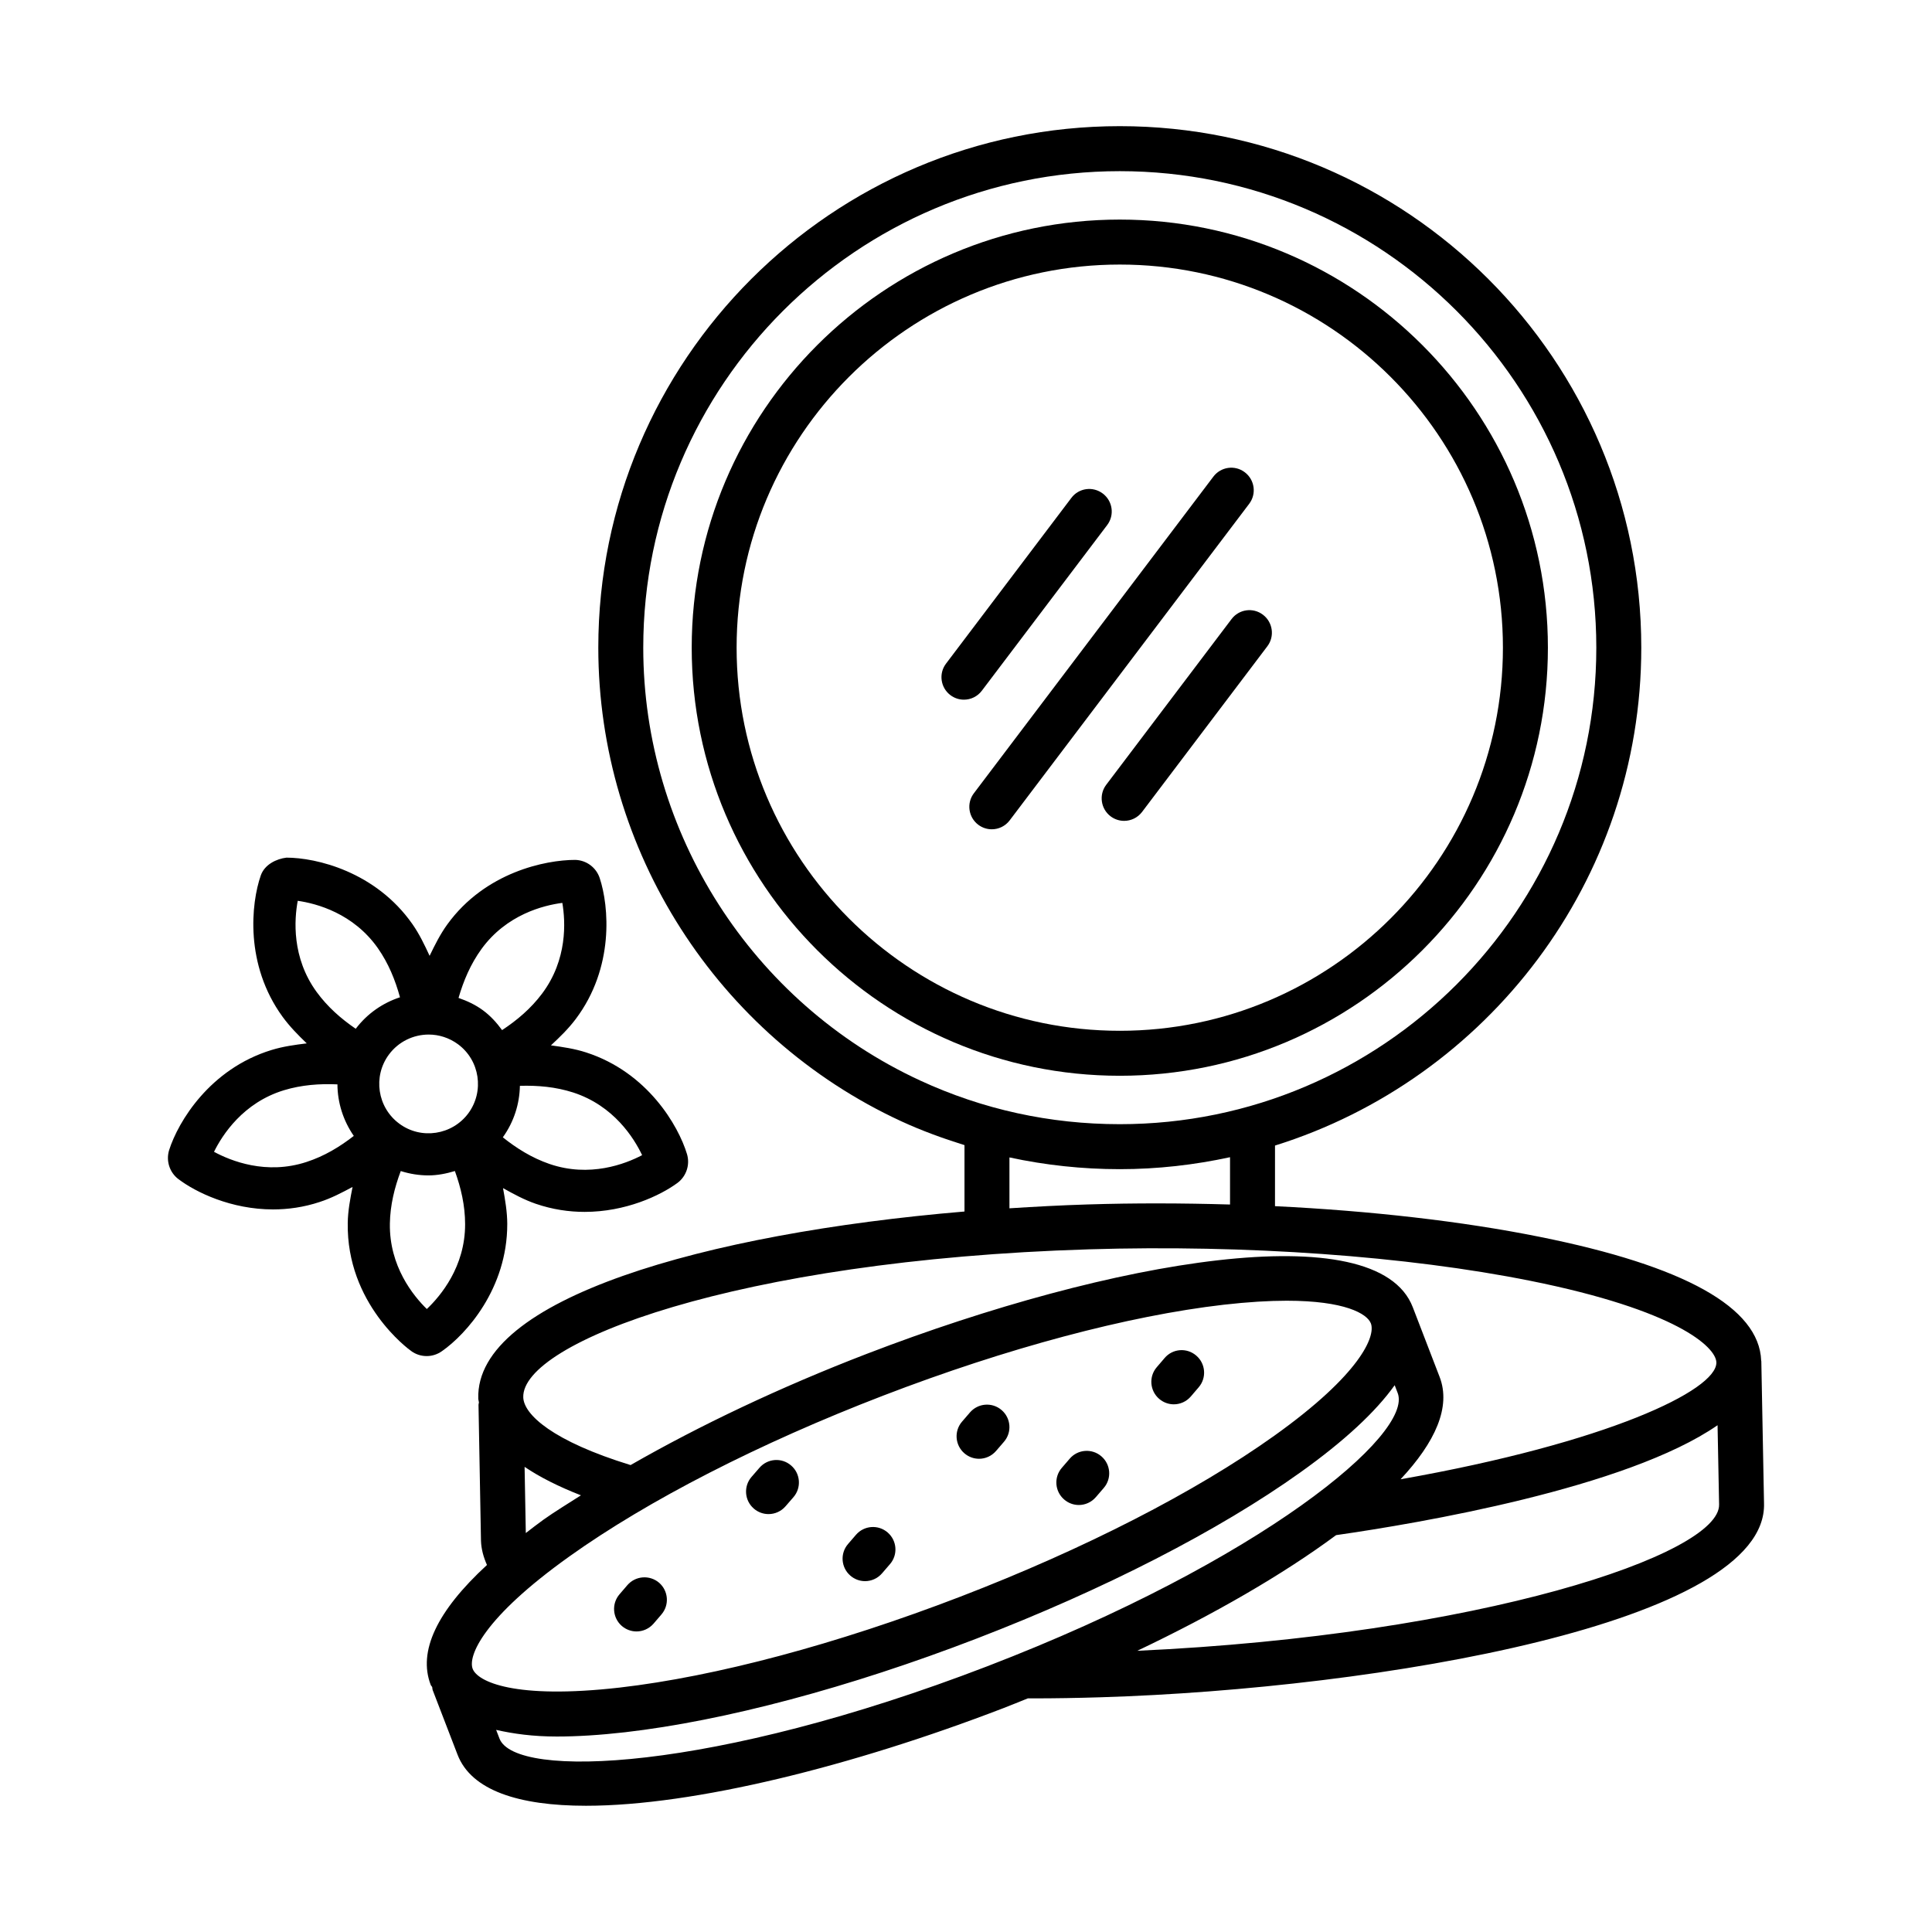<?xml version="1.0" encoding="UTF-8"?>
<!-- Uploaded to: SVG Repo, www.svgrepo.com, Generator: SVG Repo Mixer Tools -->
<svg fill="#000000" width="800px" height="800px" version="1.1" viewBox="144 144 512 512" xmlns="http://www.w3.org/2000/svg">
 <g>
  <path d="m610.77 504.74c0-0.059-0.035-0.109-0.039-0.168-0.523-14.051-20.273-25.094-58.762-32.809-20.484-4.121-44.703-6.879-70.082-8.117l0.004-16.062c56.176-17.551 97.066-70.062 97.066-131.95 0-76.203-61.996-138.2-138.2-138.2s-138.2 61.996-138.2 138.2c0 53.695 31.5 102.96 80.258 125.5 5.473 2.527 11.098 4.559 16.785 6.336v17.594c-68.809 5.809-129.66 23.168-128.85 49.582 0.012 0.352 0.141 0.684 0.172 1.031-0.02 0.211-0.117 0.395-0.113 0.613l0.656 36.027c0.07 2.199 0.664 4.336 1.586 6.418-13.285 12.234-18.324 22.898-14.902 31.793 0.082 0.215 0.293 0.355 0.387 0.566 0.062 0.273 0.035 0.547 0.137 0.816l6.578 17.086c3.648 9.496 16.246 13.551 34.039 13.551 28.637 0 70.727-10.527 110.61-25.867 2.172-0.836 4.324-1.723 6.484-2.59h1.199c5.961 0 11.996-0.102 18.133-0.293 73.555-2.254 176.73-19.715 175.77-51.414zm-296.3-189.1c0-69.629 56.652-126.28 126.29-126.28 69.629 0 126.28 56.645 126.28 126.28s-56.645 126.28-126.28 126.28c-18.496 0-36.305-3.898-52.938-11.586-44.555-20.605-73.352-65.621-73.352-114.69zm97.043 135.09c9.531 2.051 19.297 3.113 29.246 3.113 10.027 0 19.785-1.133 29.211-3.172v12.539c-12.523-0.371-25.215-0.414-37.816-0.016-6.898 0.211-13.785 0.582-20.641 1.02zm21.02 24.355c41.598-1.266 84.301 1.773 117.1 8.359 38.523 7.738 49.023 17.453 49.219 21.547l0.004 0.098c0.09 7.348-28.812 21.25-83.691 30.934 9.191-9.828 13.414-19.164 10.352-27.117l-7.109-18.465c-9.508-24.762-79.969-12.562-144.64 12.316-23.098 8.883-44.422 19.043-62.66 29.5-20.598-6.324-28.297-13.367-28.438-17.953-0.449-14.457 56.352-36.355 149.86-39.219zm-149.51 57.648c3.996 2.703 8.98 5.219 14.934 7.543-3.367 2.164-6.949 4.324-9.98 6.492-1.668 1.191-3.102 2.34-4.633 3.504zm11.883 23.73c20.793-14.844 50.312-29.98 83.129-42.602s64.875-21.168 90.246-24.094c6.527-0.742 12.055-1.062 16.707-1.062 15.383 0 21.316 3.43 22.305 6.004 1.293 3.359-2.66 13.406-25.633 29.805-20.793 14.844-50.309 29.98-83.137 42.613-32.816 12.621-64.867 21.168-90.254 24.094-28.047 3.199-37.707-1.598-39.004-4.957-1.285-3.356 2.66-13.402 25.641-29.801zm-18.539 48.27-0.883-2.297c4.606 1.043 9.754 1.762 16.086 1.762 5.394 0 11.422-0.379 18.059-1.133 26.352-3.023 59.445-11.836 93.172-24.82 33.73-12.984 64.207-28.613 85.785-44.027 11.672-8.332 19.961-16.043 25.02-23.125l0.801 2.086c4.172 10.863-36.129 44.461-108.78 72.406-72.664 27.945-125.1 29.996-129.26 19.148zm169.02-23.254c20.242-9.629 38.551-20.172 52.695-30.652 21.75-3.113 76.996-12.441 101.09-29.129l0.406 20.992c0.391 13.27-63.645 34.637-154.19 38.789z"/>
  <path d="m554.21 315.64c0-62.551-50.902-113.45-113.45-113.45-62.559 0-113.45 50.902-113.45 113.45s50.895 113.45 113.45 113.45c62.551 0 113.45-50.906 113.45-113.45zm-215 0c0-55.992 45.551-101.53 101.55-101.53 55.992 0 101.53 45.539 101.53 101.53s-45.539 101.53-101.53 101.53c-55.996 0-101.55-45.535-101.55-101.53z"/>
  <path d="m437.42 283.14c1.977-2.617 1.469-6.356-1.164-8.344-2.633-1.992-6.367-1.484-8.344 1.164l-33.207 43.91c-1.984 2.617-1.469 6.356 1.156 8.344 1.074 0.812 2.336 1.207 3.582 1.207 1.801 0 3.582-0.812 4.754-2.371z"/>
  <path d="m446.66 359.17 33.207-43.91c1.977-2.617 1.453-6.356-1.164-8.344-2.633-2.008-6.356-1.484-8.344 1.164l-33.207 43.906c-1.977 2.617-1.453 6.356 1.164 8.344 1.074 0.812 2.34 1.207 3.59 1.207 1.801 0 3.574-0.812 4.754-2.367z"/>
  <path d="m473.89 269.16c-2.633-2.008-6.356-1.469-8.344 1.164l-63.457 83.895c-1.984 2.617-1.469 6.356 1.156 8.344 1.074 0.812 2.336 1.207 3.582 1.207 1.801 0 3.582-0.812 4.754-2.371l63.473-83.895c1.977-2.613 1.469-6.352-1.164-8.344z"/>
  <path d="m278.43 468.39c-0.008-3.227-0.555-6.387-1.125-9.527 2.773 1.547 5.566 3.078 8.668 4.148 4.457 1.527 8.824 2.152 12.953 2.152 10.84 0 20-4.289 24.609-7.676 2.356-1.758 3.375-4.828 2.523-7.648-2.269-7.516-10.453-21.664-26.711-26.926-3.09-1.004-6.219-1.449-9.344-1.879 2.316-2.152 4.594-4.356 6.559-6.961 10.281-13.652 8.832-29.938 6.359-37.395-0.938-2.805-3.539-4.727-6.492-4.797-7.801 0-23.832 3.227-33.879 17.086-1.914 2.641-3.32 5.484-4.699 8.34-1.332-2.871-2.688-5.738-4.562-8.414-9.75-13.914-25.504-17.609-33.383-17.609-2.641 0.32-5.758 1.801-6.789 4.695-2.59 7.414-4.281 23.672 5.773 37.484 1.906 2.617 4.133 4.863 6.402 7.043-3.117 0.383-6.242 0.805-9.332 1.754-16.344 5-24.746 19.004-27.137 26.52-0.879 2.82 0.102 5.918 2.449 7.691 4.629 3.504 13.988 8.039 25.09 8.039 3.941 0 8.098-0.566 12.336-1.965 3.117-1.008 5.934-2.492 8.734-3.992-0.621 3.133-1.223 6.285-1.277 9.52-0.355 21.445 16.137 33.484 16.777 33.934 1.23 0.918 2.684 1.367 4.137 1.367 1.395 0 2.797-0.422 3.996-1.266 6.465-4.481 17.383-16.637 17.363-33.719zm-28.617-26.609c-5.809-4.289-7.043-12.504-2.754-18.305 2.559-3.461 6.527-5.309 10.547-5.309 2.695 0 5.422 0.844 7.758 2.559 5.801 4.273 7.031 12.488 2.75 18.305-4.273 5.773-12.504 7.055-18.301 2.75zm64.355 8.348c-4.457 2.34-13.906 5.992-24.559 2.328-4.664-1.609-8.68-4.121-12.355-7.055 2.969-4.137 4.434-8.895 4.523-13.648 4.723-0.133 9.461 0.266 14.129 1.77 10.742 3.488 16.102 12.066 18.262 16.605zm-42.574-54.629c6.637-9.145 16.453-11.586 21.43-12.227 0.844 4.957 1.402 15.047-5.394 24.078-2.973 3.953-6.617 7.031-10.574 9.637-1.414-1.934-3.035-3.75-5.062-5.246-2.019-1.488-4.223-2.5-6.481-3.281 1.328-4.555 3.18-8.953 6.082-12.961zm-48.691-12.777c4.973 0.711 14.742 3.301 21.242 12.562 2.828 4.043 4.602 8.449 5.856 13.004-4.527 1.484-8.648 4.285-11.73 8.348-3.894-2.664-7.461-5.789-10.352-9.746-6.652-9.133-5.934-19.242-5.016-24.168zm2.332 69.207c-10.695 3.504-20.086-0.293-24.52-2.691 2.227-4.508 7.715-13.012 18.516-16.312 4.715-1.434 9.473-1.766 14.191-1.559 0.031 4.844 1.52 9.594 4.336 13.66-3.742 2.906-7.816 5.371-12.523 6.902zm22.086 16.328c0.086-4.926 1.234-9.516 2.883-13.918 2.398 0.762 4.875 1.152 7.344 1.152 2.383 0 4.723-0.473 7.004-1.156 1.609 4.461 2.703 9.117 2.707 14.086 0.016 11.281-6.5 19.02-10.148 22.48-3.594-3.508-9.977-11.332-9.789-22.645z"/>
  <path d="m403.46 530.59c1.672 0 3.328-0.711 4.508-2.078l2.094-2.43c2.152-2.488 1.875-6.238-0.617-8.391-2.492-2.152-6.238-1.875-8.398 0.625l-2.094 2.43c-2.152 2.488-1.875 6.238 0.617 8.391 1.129 0.973 2.512 1.453 3.891 1.453z"/>
  <path d="m312.69 576.35c1.672 0 3.336-0.711 4.516-2.078l2.086-2.43c2.144-2.5 1.859-6.254-0.633-8.406-2.488-2.121-6.246-1.848-8.398 0.641l-2.086 2.43c-2.144 2.5-1.859 6.254 0.633 8.406 1.129 0.961 2.508 1.438 3.883 1.438z"/>
  <path d="m373.25 563.02c1.672 0 3.328-0.711 4.508-2.078l2.094-2.43c2.152-2.488 1.875-6.238-0.617-8.391-2.488-2.152-6.246-1.875-8.398 0.625l-2.094 2.43c-2.152 2.488-1.875 6.238 0.617 8.391 1.125 0.973 2.508 1.453 3.891 1.453z"/>
  <path d="m429.9 542.84c1.672 0 3.328-0.711 4.508-2.078l2.094-2.43c2.152-2.488 1.875-6.238-0.625-8.391-2.488-2.152-6.254-1.875-8.391 0.625l-2.094 2.43c-2.152 2.488-1.875 6.238 0.625 8.391 1.121 0.973 2.504 1.453 3.883 1.453z"/>
  <path d="m347.67 545.25c1.664 0 3.32-0.699 4.5-2.062l2.094-2.414c2.152-2.473 1.891-6.238-0.598-8.391-2.481-2.168-6.246-1.906-8.406 0.598l-2.094 2.414c-2.152 2.473-1.891 6.238 0.598 8.391 1.129 0.984 2.516 1.465 3.906 1.465z"/>
  <path d="m455.07 516.16c1.672 0 3.344-0.711 4.523-2.094l2.078-2.43c2.137-2.488 1.848-6.254-0.656-8.391-2.5-2.152-6.254-1.875-8.391 0.656l-2.078 2.43c-2.137 2.488-1.848 6.254 0.656 8.391 1.121 0.957 2.5 1.438 3.867 1.438z"/>
 </g>
</svg>